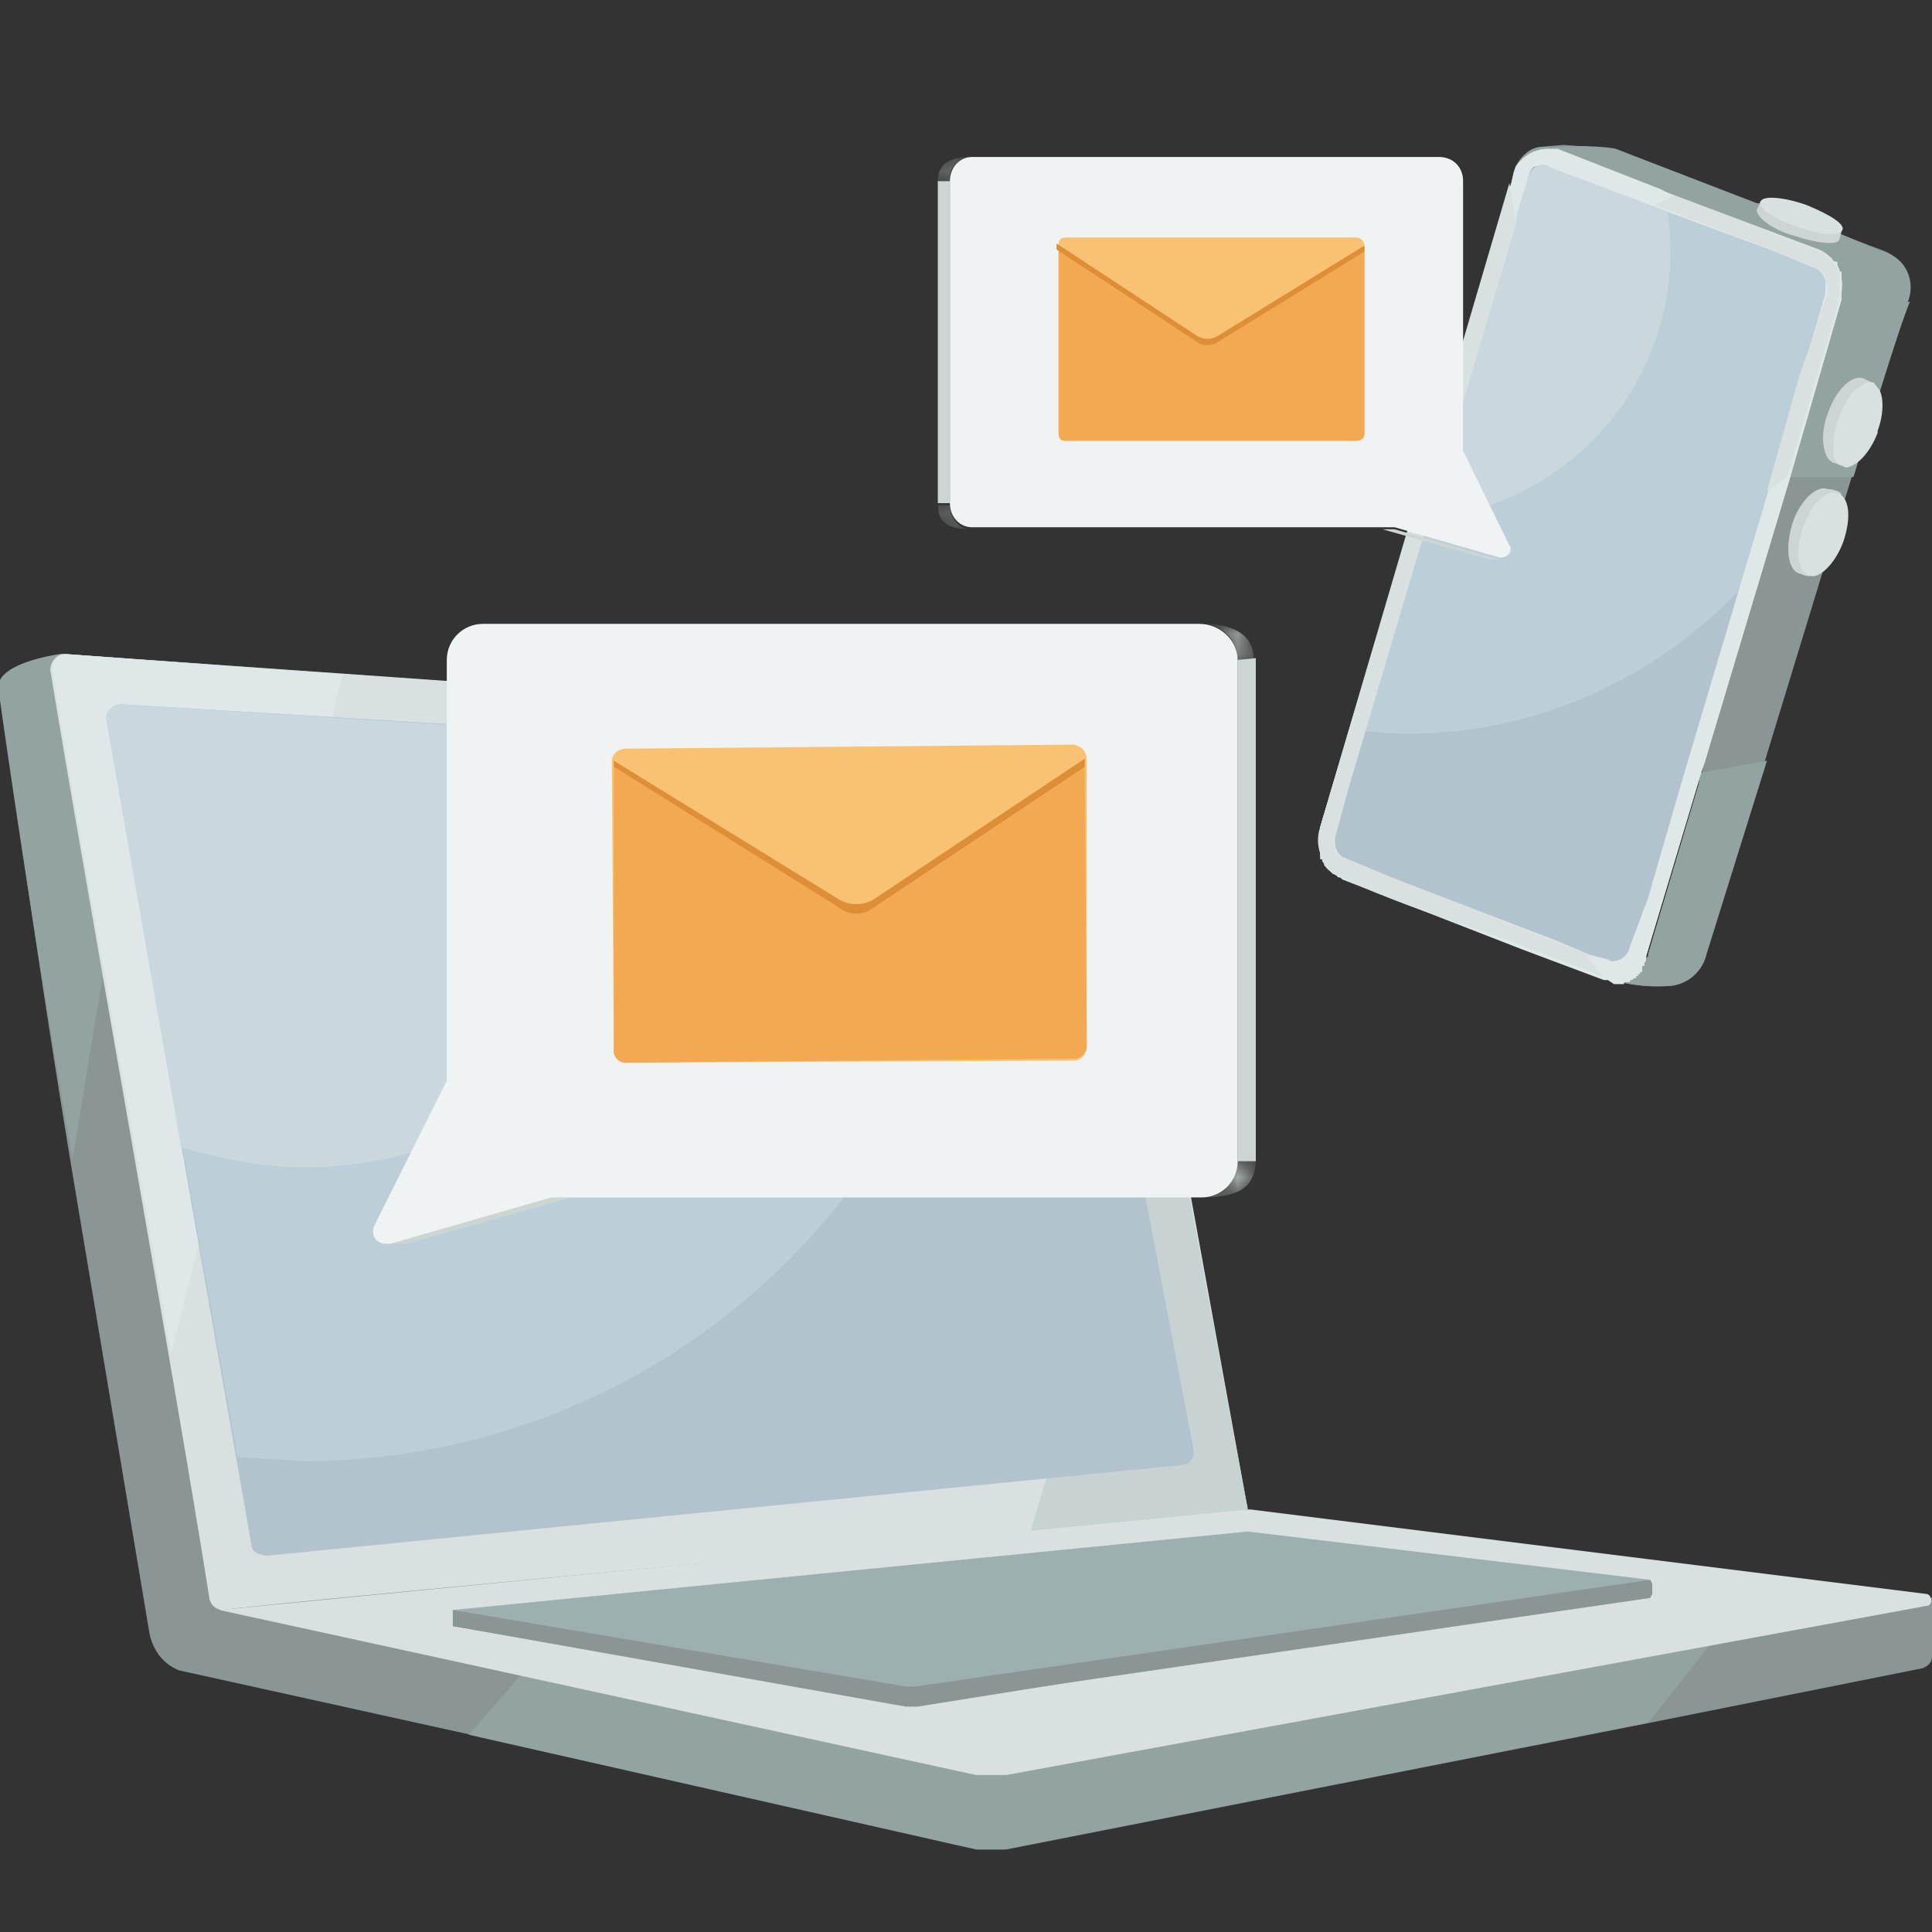 <svg xmlns="http://www.w3.org/2000/svg" width="96" height="96" fill="none"><rect width="100%" height="100%" fill="#333333" stroke="none"/><g clip-path="url(#a)"><path fill="#B2C3CE" d="M90.9 14.7v.2l-2.5 8.8-4 13.8-2.7 9.5c0 .2 0 .4-.2.5v.1l-.1.1a42.6 42.6 0 0 0-.2.2l-.1.1H81l-.1.1-.2.1h-.2l-.4.1-.4-.1h-.2l-3.7-1.6-8.6-3.4a1.4 1.4 0 0 1-.2 0V43h-.1l-.1-.1a1.5 1.5 0 0 1-.3-.4h-.1v-.2h-.1c-.2-.5-.3-1-.1-1.6l9-32 .2-.4c.3-.6.8-1 1.3-1H77l.4.2 4.8 1.9 7.6 3a1 1 0 0 0 .1 0v.1h.2v.1h.1l.1.1v.1h.1l.1.2h.1v.2h.1V13.7h.1V14h.1V14.8Z"/><path fill="#BCCED8" fill-rule="evenodd" d="M67.5 36.3c.8-.7 7.1-30.5 9.4-28.8a225.1 225.1 0 0 1 13.4 5.3c.5.5.7 1.3.6 2l-4 14c-4.7 5.3-12 8.4-19.4 7.5Z" clip-rule="evenodd"/><path fill="#CAD7DD" fill-rule="evenodd" d="M70.4 25.8A13.3 13.3 0 0 0 82.7 9.7l-.5-.2-4.8-2H76.8c-.6 0-1.1.3-1.4.9l-.1.3-4.9 17.1Z" clip-rule="evenodd"/><path fill="#738483" d="M77.2 7.4h.1-.1Z"/><path fill="#899695" d="M76.6 7.3H77.2v.1h.1l5.1 2 8 3v.1h.2v.1h.2v.1h.1l.1.2h.1v.1l.2.2c.3.5.4 1 .2 1.7l-2.6 8.9-.4 1.2-3.8 12.8-.1.5-.2.7-2.5 8.4v.1l-.2.4-.1.1v.1h-.1l-.2.2-.1.1H81v.1h-.2a5 5 0 0 1-.7.2 8 8 0 0 0 2.6.3c1 0 1.8-.7 2-1.6l3-9.6 7-22.9c.4-1-.1-2-1-2.4l-2.4-.9-3.8-1.4h-.1l-.2-.1-7-2.7-2.5-.2-1.2.1ZM80.2 48.7Z"/><path fill="#899695" d="M80.2 48.7a5 5 0 0 0 .8-.2h.1l.1-.1a1.5 1.5 0 0 0 .2-.2h.1V48h.1l.3-.5c-1 .9-1.7 1.2-1.7 1.2Z"/><path fill="#93A3A2" d="M94.9 15c-.5 1.2-1.6 4.8-2.8 8.7h-3.2l-.7.4-.3.2.1-.5 2-6.8.7-2.4v-.8l-.1-.2h-.1a10.1 10.1 0 0 0 0-.1h-.1v-.1h-.1l-.1-.1-2-.8-5.4-2-5.7-2.3a.9.9 0 0 0-1.1.4l-.7-.3c.3-.6.8-1 1.3-1h1.2c.4-.1 2.2 0 2.5.1l7 2.7h.2l.1.1 3.8 1.4 2.4 1c.9.3 1.4 1.4 1 2.4ZM80.2 48.7a8 8 0 0 0 2.6.3c1 0 1.8-.7 2-1.6l3-9.6-3.3.6-.1.6-2.5 8.4v.1l-.2.5h-.1v.1h-.1v.1l-.2.1-.1.1H81v.1h-.2a5 5 0 0 1-.7.2Z"/><path fill="#CDD5D4" d="M90.2 13.3Zm.3.2Zm-.3-.2Zm0 0Zm1.3 1.4v-1.2h-.1v-.1l-.1-.2-.1-.1V13H91v-.1H91v-.1h-.1l-.1-.1h-.1v-.1h-.2l-7.2-2.8-.8-.4-5.1-2h-.5c-.6 0-1.2.3-1.6 1l-.1.3-.1.4-9.5 32v1.5h.1v.1l.1.1v.1l.1.1.1.1v.1l.2.1.2.1a4.5 4.5 0 0 0 .1.1h.1l.1.1 9 3.5 4 1.5h.2l.3.2h.5l.1-.1h.2v-.1h.2v-.1h.1v-.1h.1v-.1h.1v-.1h.1V48h.1v-.1l.1-.2v-.2l2.7-9 .2-.6 4.2-14 2.6-9v-.2ZM80 47.7l-1.2-.3-1.4-.6-1.3-.5-6.8-2.6-2.4-1h-.2v-.1a1 1 0 0 1-.3-.3v-.1h-.1v-.8l.6-2.2 8.4-28.3.6-2a1 1 0 0 1 .3-.6c.3-.1.6-.2.8 0l5.3 2 .5.2 5.4 2 2 .8a.3.3 0 0 1 .1 0v.1h.1a10.1 10.1 0 0 0 .1.1v.1h.1v.1l.1.2v.7L90 17l-.5 1.7v.3L88 23.8l-.1.5-4.2 14.1-1.8 6.2-.8 2.5c-.1.6-.7.9-1.1.7Zm10.2-34.4Z"/><path fill="#D8E0E0" d="m75.6 47-9-3.4a1.9 1.9 0 0 1-.2-.2h-.2v-.1L66 43 66 43v-.1h-.1v-.2h-.1v-.2h-.1v-.2l-.1-.4v-.8l9.5-32v.4l.3 1.4-8.4 28.3-.6 2.2a1.2 1.2 0 0 0 0 .8l.1.2.2.2h.1l.2.1 2.4 1 6.8 2.6 1.3.5 1.4.6.8 1.1-4-1.5ZM82.8 10.4l-.4-1 8 3c.9.4 1.4 1.5 1 2.5l-3 10.2-.1-.6-.3-.7 2-6.8.7-2.4c.2-.5 0-1.1-.6-1.3l-1.9-.8-5.4-2Z"/><path fill="#DFE8E8" d="M90.2 13.3Zm.4.3Zm-.4-.3Zm0 0Zm1.3 1.4v-1.2h-.1v-.1l-.1-.2V13h-.1V13H91v-.1H91v-.1h-.1l-.1-.1-.1-.1h-.2v-.1l-7.2-2.7-.8-.4-5.1-2h-.5c-.6 0-1.2.3-1.6.9l-.1.3-.1.5-9.5 32V42.7h.1v.1l.1.1v.1l.1.1.1.1.2.2.2.1a3.3 3.3 0 0 0 .1.1h.1l.1.1 9 3.5 4 1.5h.2l.3.2h.5v-.1H81v-.1h.1l.1-.1h.1v-.1h.1v-.1h.1v-.1h.1V48h.1v-.1l.1-.2a7 7 0 0 1 0-.2l2.7-9 .2-.6 4.2-14 2.6-9v-.2ZM80 47.7l-1.2-.3-1.4-.6-1.3-.5-6.8-2.6-2.4-1h-.2v-.1a1 1 0 0 1-.3-.3v-.1h-.1v-.8l.6-2.2 8.4-28.3.6-2a1 1 0 0 1 .3-.6c.3-.1.6-.2.8 0l5.3 2 .5.2 5.4 2 2 .8a.3.3 0 0 1 .1 0v.1h.1v.1h.1v.1h.1v.1l.1.2v.7L90 17l-.5 1.7v.3L88 23.8l-.1.5-4.2 14.1-1.8 6.2L81 47c-.1.6-.7.9-1.2.7Zm10.2-34.4Z"/><path fill="#D8E0E0" d="M75.6 47c-.5-.3-6.1-2-8.7-3.3-.8-.4-1-.4-1.2-1-.2-.5-.3-1-.1-1.6l9.4-32 .3 1.8-8.4 28.3c0 .7-1.2 2.8-.3 3.4l12.2 4.8.8 1.1-4-1.5ZM83.2 9.7a7 7 0 0 1-1 .5l.6.2 5.4 2.1 2 .8h.1v.1h.1l.1.1.2.2v.4l.1.1v.4L90 17l-.6 1.7-1.6 5.7 1-.7 2.6-8.8v-.6a1.9 1.9 0 0 0 0-.3v-.5h-.1v-.2l-.1-.1-.2-.2-.1-.2-.2-.1-.1-.1h-.1l-.1-.1-7.3-2.8Z"/><path fill="#CDD5D4" d="M92.9 21.3c.3-.9.6-1.7.3-2.1 0-.2-.5-.3-.6-.4-.6-.2-1.4.6-1.8 1.8-.4 1.1-.2 2.2.3 2.4.2 0 .6.3.7.2.5-.2.8-1 1-2Z"/><path fill="#D8E0E0" d="M93.3 21.5c-.3.8-.8 1.4-1.2 1.6-.2.1-.4.2-.5 0h-.2a1 1 0 0 1-.3-.5c0-.5 0-1.2.3-1.9.3-1 1-1.6 1.4-1.7h.3l.3.4c.2.4.2 1.2-.1 2v.1Z"/><path fill="#CDD5D4" d="m91.4 11.9.1-.4c-.1-.4-1-.6-2-1-.9-.3-1.8-.8-2-.5l-.2.4c-.1.3.7 1 1.8 1.3 1.2.4 2.2.5 2.3.2Z"/><path fill="#D8E0E0" d="M91.5 11.5c-.3.3-1.3.1-2.4-.3-.8-.3-1.5-.7-1.6-1 0-.1-.1-.2 0-.2.1-.3 1.2-.2 2.3.2 1.2.5 2 1 1.7 1.3Z"/><path fill="#CDD5D4" d="M91.1 26.6c.3-.8.7-1.6.4-2 0-.2-.5-.3-.7-.3-.5-.2-1.3.5-1.7 1.6-.4 1.2-.3 2.4.3 2.6.1 0 .4.2.6.1.5-.2.8-1.1 1.1-2Z"/><path fill="#D8E0E0" d="M91.6 26.9c.4-1.2.3-2.2-.3-2.4-.5-.2-1.3.5-1.7 1.7-.4 1.1-.3 2.2.3 2.4.5.2 1.3-.6 1.7-1.7Z"/><path fill="#899695" d="M96 82.3c0 .3-.2.5-.5.6L82 85.6l-32 6.3h-1.4l-25.2-5.7L8.9 83c-1-.4-1.4-1.3-1.5-2L3.5 57.7A759.6 759.6 0 0 1 0 34.1C0 33 2.4 32.6 3 32.5h.2l7 .5 35 2.5h.7l1.3.2H49l.3.1h.5l.9.1h.4l1.8.2h1v.5l.4 1.9.2.6.5 2.6.5 2 .2 1 .4 1.9v.1l.1.5.2.6.4 2 3.7 17.1 1.3 7.4.2.6a.7.7 0 0 1-.4.2l-14.3 2.1L62 76l34 3.4V82.3Z"/><path fill="#93A3A2" d="m84.9 81.8-3 3.8-32 6.3h-1.4l-25.2-5.7 2.6-3 59-1.4ZM10.3 33l-.8 2.2-2.7 8.3-1.7 5-1.5 9.1A759.5 759.5 0 0 1-.1 34.1C0 33 2.4 32.6 3 32.5h.2l7 .5Z"/><path fill="#D8E0E0" d="M62 75c-.2.2-50.3 4.8-50.9 5a.7.7 0 0 1-.7-.6C8.8 69.2 4.1 43.1 2.5 33.3c0-.4.3-.8.7-.8L53 36c.3.1 2-.1 2 .4l.3 2.2 1.3 6.7L62 75Z"/><path fill="#C7D3D3" d="m62 75-10.6 1.1h-.2L58 53.5 62 75Z"/><path fill="#DFE8E8" d="M17 33.6 8.5 67.3c-2-11.8-4.8-27-5.9-34 0-.4.3-.8.7-.8l13.4 1h.5Z"/><path fill="#D8E0E0" d="M95.7 79.2 62.1 75l-51.2 5 37.6 8.2H50l45.7-8.4c.4 0 .3-.6 0-.6Z"/><path fill="#899695" d="m81.9 79-20-2.2-39.4 4 22.5 4h.6L81.9 79Z"/><path fill="#899695" d="M22.5 80v.8L45 84.7h.6L82 79.4l.1-.2v-.5l-.1-.2L22.5 80Z"/><path fill="#9DAFAE" d="m82 78.5-20-2.4L22.5 80 45 83.8h.5L82 78.5Z"/><path fill="#B2C3CE" d="m59.3 72-6.4-33.6c-.1-.3-.4-.5-.7-.6L6 35c-.4 0-.8.4-.7.8l7.2 41c0 .3.4.5.8.5l45.4-4.5c.4 0 .7-.4.6-.8Z"/><path fill="#BCCED8" fill-rule="evenodd" d="M15.2 72.6a34 34 0 0 0 33.9-35L6.1 35c-.5 0-.9.4-.8.8l6.5 36.6 3.4.2Z" clip-rule="evenodd"/><path fill="#CAD7DD" fill-rule="evenodd" d="M15.2 58a19.3 19.3 0 0 0 19.2-21.2L6 35c-.4 0-.8.4-.7.8L9 57c2 .6 4 1 6.2 1Z" clip-rule="evenodd"/><path fill="#CDD5D4" d="M27.4 59.5h1l-8.2 2.3h-.9l8.1-2.3ZM61.5 32.8v24.9h.9v-25l-1 .1Z"/><mask id="b" width="4" height="3" x="59" y="57" maskUnits="userSpaceOnUse" style="mask-type:luminance"><path fill="#fff" d="M61.5 57.7h.9c0 1-.8 1.8-1.8 1.8h-1c1 0 1.9-.8 1.9-1.8Z"/></mask><g mask="url(#b)"><path fill="#CDD5D4" d="M59.7 59.5c1.7 0 2.7-.4 2.7-1.9h-1c0 1-.7 1.9-1.7 1.9Z"/></g><path fill="#EFF3F4" d="M59.6 31c1 0 1.9.8 1.9 1.8v24.9c0 1-.8 1.8-1.8 1.8H27.4l-8 2.3h-.2c-.5 0-.8-.4-.6-.9l3.6-7.2V32.8c0-1 .8-1.8 1.8-1.8h35.6Z"/><mask id="c" width="4" height="3" x="59" y="30" maskUnits="userSpaceOnUse" style="mask-type:luminance"><path fill="#fff" d="M59.6 31h1c1 0 1.7.8 1.7 1.8h-.8c0-1-.9-1.8-1.9-1.8Z"/></mask><g mask="url(#c)"><path fill="#CDD5D4" d="M59.7 31c1 0 1.8.8 1.8 1.8h.8c0-1.4-1.2-1.8-2.6-1.8Z"/></g><path fill="#F9C273" d="m53.3 37-22.2.2c-.4 0-.7.3-.7.6l.1 14.3c0 .4.3.7.7.7l22.2-.1c.3 0 .6-.3.6-.7V37.7c0-.4-.4-.7-.7-.7Z"/><path fill="#F2A951" fill-rule="evenodd" d="m53.4 52.6-22.2.2a.6.6 0 0 1-.7-.7v-14l11.3 7c.5.3 1 .3 1.4 0l10.7-7L54 52c0 .3-.3.6-.6.6Z" clip-rule="evenodd"/><path fill="#DD8E37" fill-rule="evenodd" d="m30.5 37.8 11.2 6.9c.5.3 1.2.3 1.7 0l10.5-7v.4l-10.5 7c-.5.4-1.2.4-1.7 0l-11.2-7v-.3Z" clip-rule="evenodd"/><path fill="#CDD5D4" d="M69.3 26.3h-.6l5.3 1.5h.5l-5.2-1.5ZM47.2 9V25h-.6V9h.6Z"/><mask id="d" width="3" height="2" x="46" y="25" maskUnits="userSpaceOnUse" style="mask-type:luminance"><path fill="#fff" d="M47.2 25.1h-.6c0 .7.5 1.2 1.1 1.2h.6c-.6 0-1.1-.5-1.1-1.2Z"/></mask><g mask="url(#d)"><path fill="#CDD5D4" d="M48.3 26.3c-1 0-1.7-.2-1.7-1.2h.6c0 .7.5 1.2 1.1 1.2Z"/></g><path fill="#EFF3F4" d="M48.3 7.8c-.6 0-1.1.5-1.1 1.2V25c0 .7.5 1.2 1.1 1.2h21l5.2 1.5h.1c.3 0 .6-.3.4-.6l-2.3-4.7V9c0-.7-.5-1.2-1.2-1.2H48.3Z"/><mask id="e" width="3" height="2" x="46" y="7" maskUnits="userSpaceOnUse" style="mask-type:luminance"><path fill="#fff" d="M48.3 7.8h-.5c-.7 0-1.2.5-1.2 1.2h.6c0-.7.5-1.2 1.1-1.2Z"/></mask><g mask="url(#e)"><path fill="#CDD5D4" d="M48.3 7.8c-.6 0-1.2.5-1.1 1.2h-.6c0-1 .8-1.2 1.7-1.2Z"/></g><path fill="#F9C273" d="M53 21.9h14.4c.2 0 .4-.1.4-.3v-9.4c0-.2-.2-.4-.4-.4H53c-.3 0-.4.1-.4.4v9.3c0 .2 0 .4.3.4Z"/><path fill="#F2A951" fill-rule="evenodd" d="M53 21.9h14.4c.2 0 .4-.1.4-.4v-9L60.4 17c-.2.2-.6.2-.8 0l-7-4.6v9c0 .3.1.5.3.5Z" clip-rule="evenodd"/><path fill="#DD8E37" fill-rule="evenodd" d="m67.8 12.2-7.3 4.5a1 1 0 0 1-1 0l-7-4.6v.3l7 4.6c.2.2.7.2 1 0l7.3-4.5v-.3Z" clip-rule="evenodd"/></g><defs><clipPath id="a"><path fill="#fff" d="M0 0h96v96H0z"/></clipPath></defs></svg>